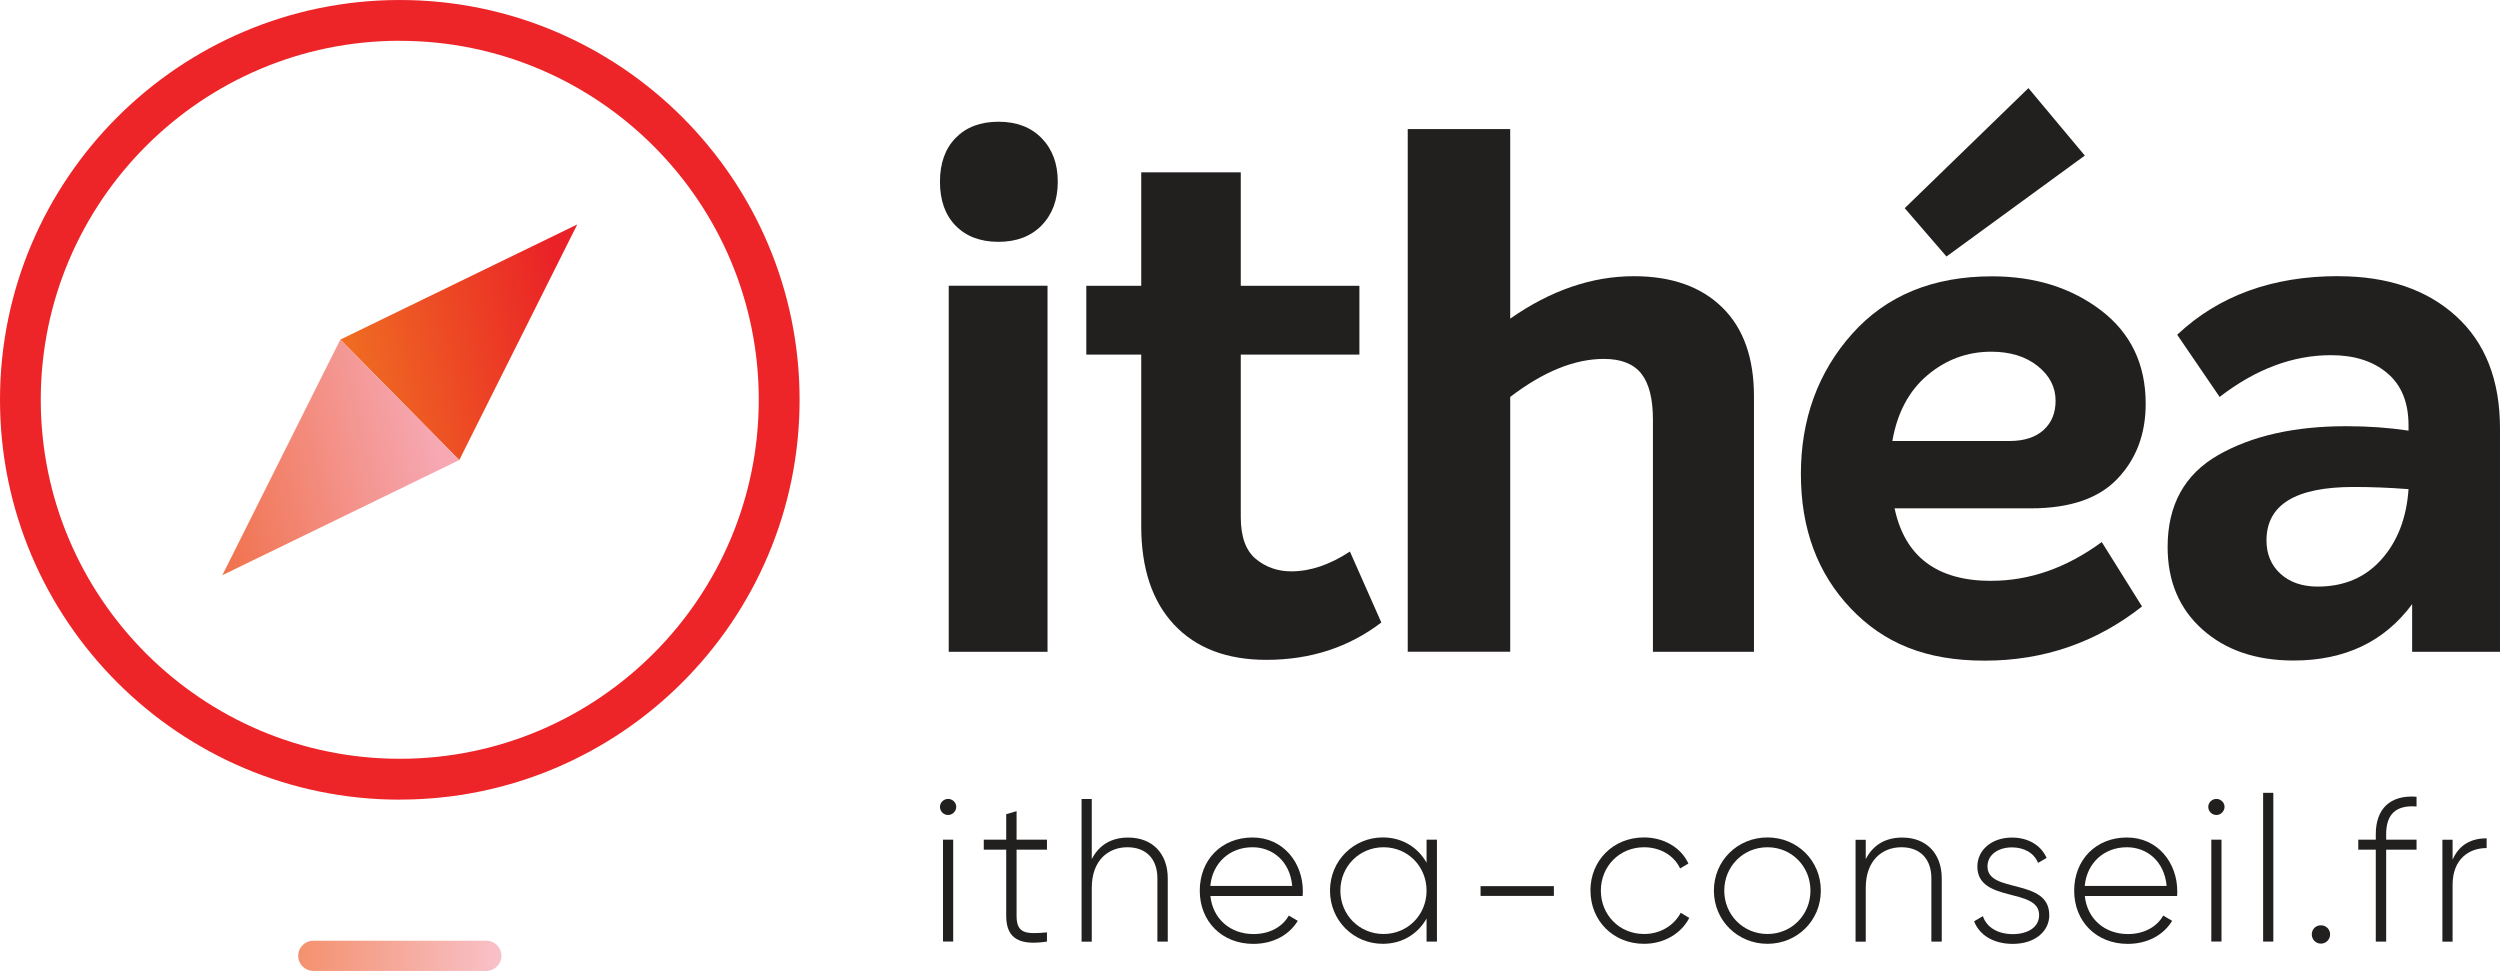 <svg xmlns="http://www.w3.org/2000/svg" xmlns:xlink="http://www.w3.org/1999/xlink" viewBox="0 0 402.33 156.25"><defs><style>.cls-1{fill:url(#linear-gradient);}.cls-1,.cls-2,.cls-3,.cls-4,.cls-5,.cls-6{stroke-width:0px;}.cls-2{fill:none;}.cls-7{clip-path:url(#clippath-1);}.cls-3{fill:url(#linear-gradient-2);}.cls-4{fill:#221f1f;}.cls-5{fill:url(#linear-gradient-3);}.cls-8{clip-path:url(#clippath);}.cls-6{fill:#ed2528;}</style><clipPath id="clippath"><polygon class="cls-2" points="54.77 54.65 73.91 74.04 92.9 36.12 54.77 54.65"></polygon></clipPath><linearGradient id="linear-gradient" x1="-1256.7" y1="490.84" x2="-1255.7" y2="490.84" gradientTransform="translate(-55252.78 -21562.49) rotate(180) scale(44.04 -44.04)" gradientUnits="userSpaceOnUse"><stop offset="0" stop-color="#ea2127"></stop><stop offset="1" stop-color="#f07c21"></stop></linearGradient><clipPath id="clippath-1"><polygon class="cls-2" points="35.78 92.57 73.91 74.04 54.77 54.65 35.78 92.57"></polygon></clipPath><linearGradient id="linear-gradient-2" x1="-1207.42" y1="475.56" x2="-1206.42" y2="475.56" gradientTransform="translate(58147.17 22965.64) scale(48.14 -48.14)" gradientUnits="userSpaceOnUse"><stop offset="0" stop-color="#ef6331"></stop><stop offset="1" stop-color="#f6a8b3"></stop></linearGradient><linearGradient id="linear-gradient-3" x1="47.99" y1="153.82" x2="80.69" y2="153.82" gradientUnits="userSpaceOnUse"><stop offset="0" stop-color="#ef6331" stop-opacity=".7"></stop><stop offset="1" stop-color="#f6a8b3" stop-opacity=".7"></stop></linearGradient></defs><g id="Fl&#xE8;che"><g class="cls-8"><rect class="cls-1" x="51.15" y="32.47" width="45.37" height="45.21" transform="translate(-10.08 17.09) rotate(-12.37)"></rect></g><g class="cls-7"><rect class="cls-3" x="32.11" y="50.96" width="45.47" height="45.31" transform="translate(-14.7 13.69) rotate(-12.57)"></rect></g></g><g id="Txt2"><path class="cls-4" d="m151.27,129.85c0-.69.59-1.28,1.31-1.28s1.31.59,1.31,1.28-.59,1.31-1.31,1.31-1.31-.59-1.31-1.31m.49,5.28h1.64v16.39h-1.64v-16.39Z"></path><path class="cls-4" d="m163.6,136.74v10.66c0,2.88,1.54,2.95,4.89,2.65v1.48c-4.3.66-6.56-.39-6.56-4.13v-10.66h-3.61v-1.61h3.61v-4.1l1.67-.49v4.59h4.89v1.61h-4.89Z"></path><path class="cls-4" d="m187.93,141.33v10.2h-1.67v-10.2c0-3.02-1.74-4.98-4.82-4.98s-5.74,2.1-5.74,6.53v8.66h-1.64v-22.95h1.64v9.67c1.25-2.43,3.34-3.47,5.87-3.47,3.9,0,6.36,2.59,6.36,6.56"></path><path class="cls-4" d="m209.67,143.4c0,.26-.03.53-.03.79h-14.85c.39,3.7,3.21,6.13,6.95,6.13,2.69,0,4.72-1.25,5.67-2.98l1.44.85c-1.34,2.23-3.9,3.71-7.15,3.71-5.05,0-8.62-3.61-8.62-8.56s3.48-8.56,8.49-8.56,8.1,4.13,8.1,8.62m-14.89-.82h13.18c-.36-4-3.18-6.23-6.39-6.23-3.74,0-6.46,2.59-6.79,6.23"></path><path class="cls-4" d="m231.25,135.13v16.4h-1.67v-3.71c-1.38,2.46-3.9,4.07-7.05,4.07-4.66,0-8.49-3.71-8.49-8.56s3.84-8.56,8.49-8.56c3.15,0,5.67,1.61,7.05,4.07v-3.71h1.67Zm-1.67,8.2c0-3.9-3.02-6.98-6.92-6.98s-6.95,3.08-6.95,6.98,3.05,6.98,6.95,6.98,6.92-3.08,6.92-6.98"></path><rect class="cls-4" x="238.27" y="142.61" width="11.8" height="1.57"></rect><path class="cls-4" d="m255.95,143.33c0-4.85,3.67-8.56,8.62-8.56,3.21,0,5.97,1.64,7.15,4.2l-1.34.79c-.95-2.07-3.18-3.41-5.8-3.41-3.97,0-6.95,3.08-6.95,6.98s2.98,6.98,6.95,6.98c2.66,0,4.82-1.38,5.9-3.41l1.38.82c-1.31,2.53-4.06,4.17-7.28,4.17-4.95,0-8.62-3.71-8.62-8.56"></path><path class="cls-4" d="m275.82,143.33c0-4.85,3.84-8.56,8.62-8.56s8.59,3.71,8.59,8.56-3.84,8.56-8.59,8.56-8.62-3.71-8.62-8.56m15.54,0c0-3.9-3.02-6.98-6.92-6.98s-6.95,3.08-6.95,6.98,3.05,6.98,6.95,6.98,6.92-3.08,6.92-6.98"></path><path class="cls-4" d="m312.49,141.33v10.2h-1.67v-10.2c0-3.02-1.74-4.98-4.82-4.98s-5.74,2.1-5.74,6.53v8.66h-1.64v-16.39h1.64v3.11c1.25-2.43,3.35-3.47,5.87-3.47,3.9,0,6.36,2.59,6.36,6.56"></path><path class="cls-4" d="m329.8,147.24c0,2.69-2.36,4.66-5.87,4.66-3.28,0-5.44-1.54-6.23-3.64l1.41-.82c.59,1.77,2.36,2.89,4.82,2.89,2.29,0,4.23-1.02,4.23-3.08,0-4.46-9.94-1.9-9.94-7.8,0-2.59,2.23-4.66,5.58-4.66,2.65,0,4.69,1.28,5.57,3.28l-1.38.79c-.69-1.7-2.39-2.49-4.2-2.49-2.13,0-3.94,1.11-3.94,3.08,0,4.39,9.94,1.8,9.94,7.8"></path><path class="cls-4" d="m350.4,143.4c0,.26-.03.53-.03.79h-14.86c.39,3.7,3.21,6.13,6.95,6.13,2.69,0,4.72-1.25,5.67-2.98l1.44.85c-1.35,2.23-3.9,3.71-7.15,3.71-5.05,0-8.62-3.61-8.62-8.56s3.48-8.56,8.49-8.56,8.1,4.13,8.1,8.62m-14.89-.82h13.18c-.36-4-3.18-6.23-6.39-6.23-3.74,0-6.46,2.59-6.79,6.23"></path><path class="cls-4" d="m355.38,129.85c0-.69.59-1.28,1.31-1.28s1.31.59,1.31,1.28-.59,1.31-1.31,1.31-1.31-.59-1.31-1.31m.49,5.28h1.64v16.39h-1.64v-16.39Z"></path><rect class="cls-4" x="364.21" y="127.59" width="1.64" height="23.94"></rect><path class="cls-4" d="m372.04,150.38c0-.82.62-1.47,1.47-1.47s1.48.66,1.48,1.47-.66,1.48-1.48,1.48-1.47-.66-1.47-1.48"></path><path class="cls-4" d="m384.01,134.25v.88h4.89v1.61h-4.89v14.79h-1.67v-14.79h-2.82v-1.61h2.82v-.88c0-4.03,2.26-6.36,6.56-6.03v1.57c-3.35-.26-4.89,1.28-4.89,4.46"></path><path class="cls-4" d="m400.18,134.91v1.57c-2.82,0-5.48,1.74-5.48,5.94v9.12h-1.64v-16.4h1.64v3.21c1.12-2.59,3.25-3.44,5.48-3.44"></path></g><g id="Txt1"><path class="cls-4" d="m167.64,36.27c-1.73,1.76-4.05,2.65-6.95,2.65s-5.2-.87-6.89-2.59c-1.69-1.73-2.53-4.08-2.53-7.07s.84-5.34,2.53-7.07c1.69-1.73,3.98-2.6,6.89-2.6s5.22.88,6.95,2.65c1.72,1.77,2.59,4.11,2.59,7.01s-.87,5.24-2.59,7.01m-14.96,9.72h15.9v58.92h-15.9v-58.92Z"></path><path class="cls-4" d="m217.24,88.75l5.06,11.43c-5.26,4.01-11.42,6.01-18.5,6.01-6.36,0-11.31-1.89-14.84-5.65-3.54-3.77-5.3-9.07-5.3-15.9v-27.57h-8.84v-11.08h8.84v-18.26h16.02v18.26h19.09v11.08h-19.09v26.16c0,3.14.81,5.38,2.42,6.72,1.61,1.33,3.52,2,5.71,2,3.06,0,6.2-1.06,9.42-3.18"></path><path class="cls-4" d="m262.95,44.45c6.05,0,10.78,1.67,14.2,5.01,3.42,3.34,5.12,8.12,5.12,14.32v41.12h-16.26v-37.36c0-3.38-.63-5.85-1.88-7.42-1.26-1.58-3.26-2.36-6.01-2.36-4.71,0-9.74,2.04-15.08,6.12v41.01h-16.49V20.77h16.49v30.51c6.52-4.56,13.16-6.83,19.91-6.83"></path><path class="cls-4" d="m320.45,93.47c6.2,0,12.13-2.08,17.79-6.24l6.48,10.37c-7.38,5.81-15.83,8.72-25.33,8.72s-16.22-2.81-21.56-8.42c-5.34-5.62-8.01-12.82-8.01-21.62s2.75-16.4,8.25-22.56c5.5-6.16,13-9.25,22.5-9.25,6.91,0,12.76,1.83,17.55,5.48,4.79,3.66,7.19,8.66,7.19,15.02,0,4.87-1.51,8.89-4.54,12.07-3.02,3.19-7.68,4.77-13.96,4.77h-21.91c1.65,7.78,6.83,11.67,15.55,11.67m0-36.88c-3.85,0-7.27,1.26-10.25,3.77-2.98,2.51-4.87,6.05-5.66,10.6h18.85c2.36,0,4.18-.59,5.48-1.76,1.3-1.18,1.94-2.76,1.94-4.72,0-2.19-.96-4.06-2.89-5.59-1.93-1.54-4.42-2.3-7.48-2.3m15.08-31.57l-22.27,16.25-6.72-7.78,19.91-19.32,9.07,10.85Z"></path><path class="cls-4" d="m376.29,44.45c7.93,0,14.26,2.14,18.97,6.43,4.71,4.28,7.07,10.3,7.07,18.08v35.94h-14.14v-7.67c-4.48,6.05-10.84,9.07-19.09,9.07-6.05,0-10.94-1.67-14.67-5.01-3.73-3.34-5.59-7.76-5.59-13.26,0-6.75,2.71-11.68,8.13-14.79,5.42-3.1,12.29-4.65,20.62-4.65,3.54,0,6.87.24,10.02.71v-.83c0-3.69-1.14-6.5-3.42-8.42-2.28-1.93-5.3-2.89-9.07-2.89-6.13,0-12.1,2.24-17.91,6.72l-6.83-10.01c6.67-6.28,15.32-9.43,25.92-9.43m-3.3,49.96c4.24,0,7.66-1.46,10.25-4.37,2.59-2.9,4.04-6.67,4.36-11.31-3.06-.24-6.01-.35-8.84-.35-9.35,0-14.02,2.86-14.02,8.6,0,2.2.74,3.99,2.24,5.36,1.49,1.37,3.49,2.07,6.01,2.07"></path><path class="cls-5" d="m78.27,156.25h-27.85c-1.34,0-2.43-1.09-2.43-2.43s1.09-2.43,2.43-2.43h27.85c1.34,0,2.43,1.09,2.43,2.43s-1.09,2.43-2.43,2.43"></path></g><g id="Rond"><path class="cls-6" d="m64.34,128.69C28.86,128.69,0,99.82,0,64.34S28.86,0,64.34,0s64.34,28.86,64.34,64.34-28.86,64.34-64.34,64.34m0-122.12c-31.86,0-57.78,25.92-57.78,57.77s25.92,57.78,57.78,57.78,57.77-25.92,57.77-57.78S96.2,6.57,64.34,6.57"></path></g></svg>